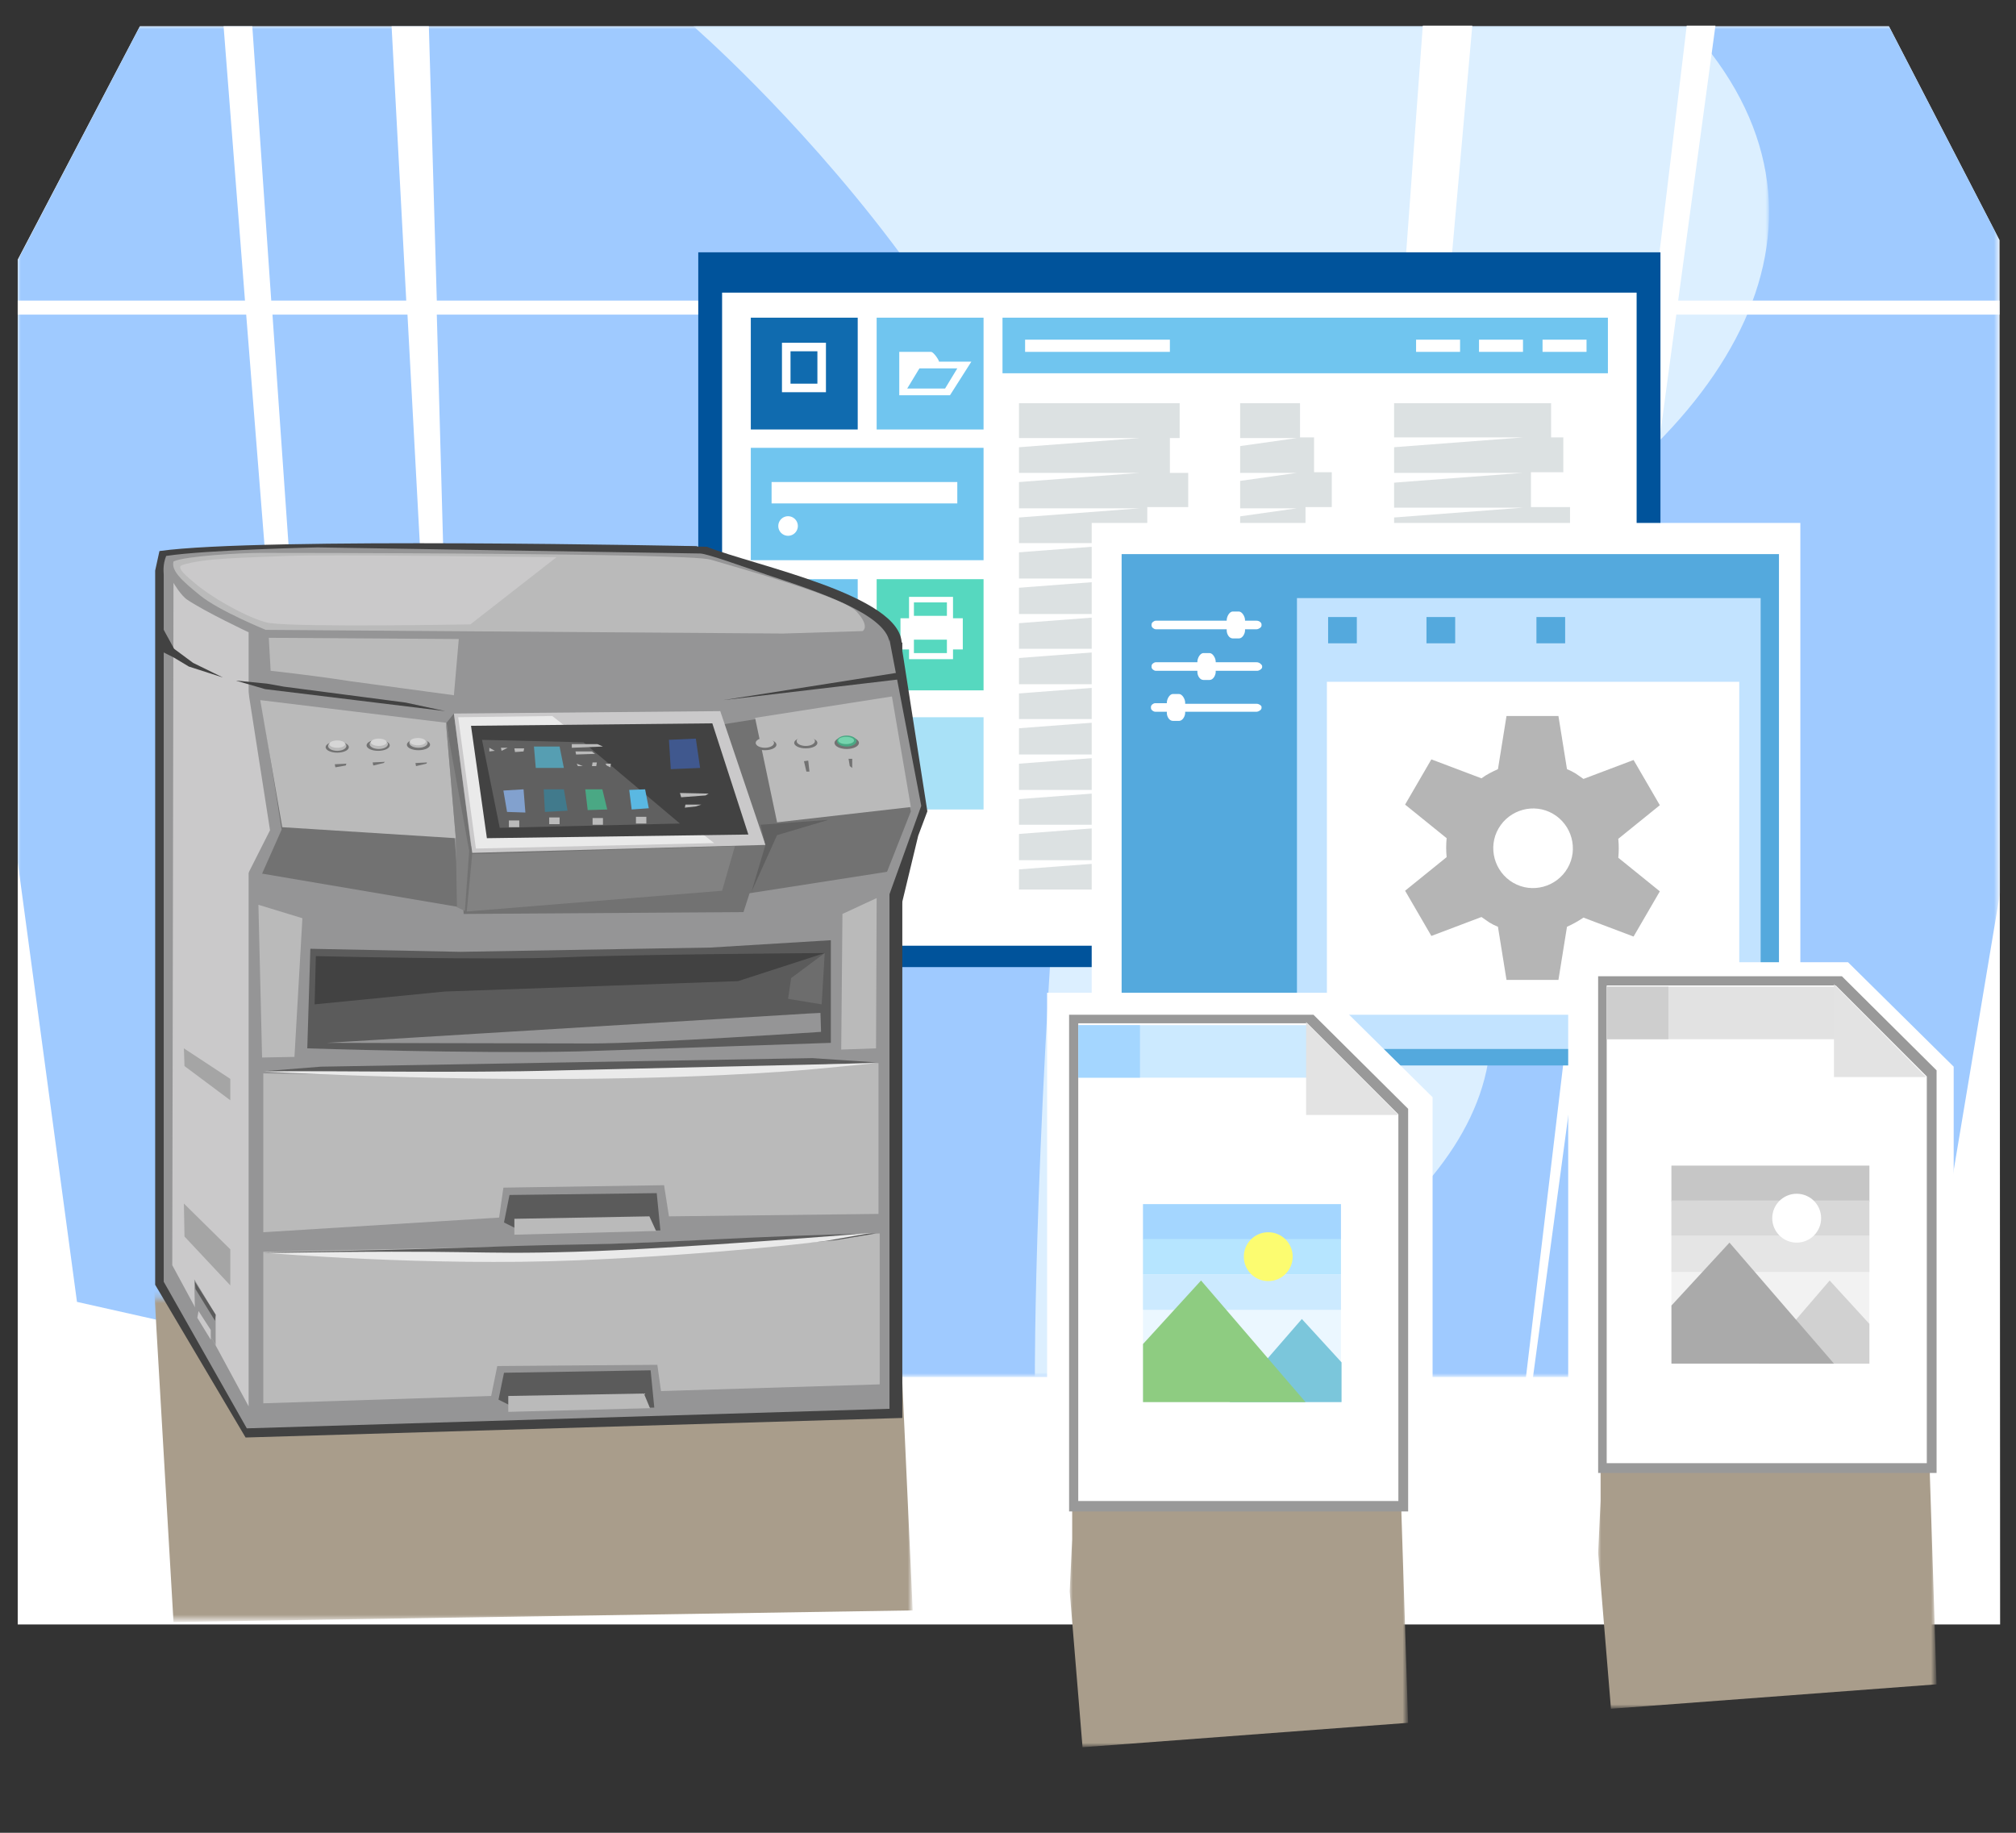 <svg xmlns="http://www.w3.org/2000/svg" width="330" height="300" xmlns:v="https://vecta.io/nano"><rect width="100%" height="100%" fill="#333333" stroke="none"/><style><![CDATA[.B{fill-rule:evenodd}.C{fill:#bababa}.D{fill:#fff}.E{fill:#727272}.F{fill:#5b5b5b}.G{fill:#424242}.H{fill:#959596}.I{fill:#cac9ca}.J{fill:#a99d8b}.K{fill:#eaeaea}.L{fill:#d6d6d6}]]></style><path d="M22.9 4.3h286.3l18.1 35 .1 226.6H2.9V42.5l20-38.2z" class="B D"/><defs><filter id="A" filterUnits="userSpaceOnUse" x="2.9" y="4.3" width="324.4" height="221"><feColorMatrix values="1 0 0 0 0  0 1 0 0 0  0 0 1 0 0  0 0 0 1 0"/></filter></defs><mask maskUnits="userSpaceOnUse" x="2.9" y="4.3" width="324.4" height="221" id="B"><g filter="url(#A)"><linearGradient id="C" gradientUnits="userSpaceOnUse" x1="163.571" y1="218.206" x2="163.571" y2="-23.282"><stop offset=".106"/><stop offset="1" stop-color="#fff"/></linearGradient><path fill="url(#C)" d="M-3.7 2.2h334.5v241.5H-3.7z" class="B"/></g></mask><path mask="url(#B)" fill="#9fcaff" d="M22.9 4.3h286.3l18.1 35 .1 106.8-11.6 69.4-57.9 9.9H67.4l-54.8-12.3-9.7-72V42.6l20-38.3z" class="B"/><defs><filter id="D" filterUnits="userSpaceOnUse" x="113.5" y="4.2" width="176.1" height="221.1"><feColorMatrix values="1 0 0 0 0  0 1 0 0 0  0 0 1 0 0  0 0 0 1 0"/></filter></defs><mask maskUnits="userSpaceOnUse" x="113.5" y="4.2" width="176.1" height="221.1" id="E"><g filter="url(#D)"><linearGradient id="F" gradientUnits="userSpaceOnUse" x1="230.318" y1="220.373" x2="230.318" y2="-21.115"><stop offset=".05"/><stop offset="1" stop-color="#fff"/></linearGradient><path fill="url(#F)" d="M68.3-6.8h324v241.5h-324z" class="B"/></g></mask><path mask="url(#E)" fill="#dcefff" d="M113.5 4.3h162.9c28.6 31.1 8.1 67.1-36.9 91.1-20.6 11 2.9 38.7 4.5 71.6 1.5 30.3-41.1 50-56.5 58.3h-18.1s-.2-41.7 5.6-109.9c4.6-53.8-61.5-111.1-61.5-111.1z" class="B"/><g class="B"><path d="M327.3 49.2h-52.6l6.1-45h-4.7l-5.4 45H237l4-45h-8.1l-3.3 45H71.5L70.2 4.3h-6.1l2.4 44.9H44.4L41.3 4.3h-4.7l3.5 44.9H2.9v2.3h37.4L56 249.4l1.9-7.3L44.6 51.5h22.1l9.8 181.9-5-181.9h157.9l-13.3 180.8 4.6-2 16.1-178.8h33.7L248 240.4l1.9-7.3 24.5-181.6h52.9z" class="D"/><path fill="#00539b" d="M114.3 41.3h157.5v117H114.3z"/><path d="M118.2 47.9h149.7v106.9H118.2z" class="D"/></g><path d="M129.4 57.5h4.4v5.3h-4.4zm-6.5-5.5v18.3h17.5V52h-17.5zm12.3 12.2H128v-8.1h7.2v8.1z" fill="#106baf"/><path d="M149.6 98.6h5.4v2.2h-5.4zm0 6.1h5.4v2.2h-5.4zm-6.1-9.9V113H161V94.8h-17.5zm14.1 11.5H156v1.6h-7.2v-1.6h-1.4v-5.1h1.4v-3.5h7.2v3.5h1.6v5.1z" fill="#56d8bf"/><path d="M164.1 52v9.1h99.1V52h-99.1zm27.4 5.6h-23.7v-2h23.7v2zm47.5 0h-7.2v-2h7.2v2zm10.3 0h-7.2v-2h7.2v2zm10.4 0h-7.2v-2h7.2v2zM122.9 91.7H161V73.3h-38.1v18.4zm6.1-4a1.6 1.6 0 1 1 0-3.2 1.6 1.6 0 1 1 0 3.2zm-2.7-8.8h30.4v3.5h-30.4v-3.5zm-3.4 34.1h17.5V94.8h-17.5V113zm3-15.2h10.9v1H132v1h-3.5v-1h-2.7v-1zm0 4.1h10.9v1h-3.7v1h-3.5v-1h-3.7v-1zm0 4h10.9v1h-1.7v1h-3.5v-1h-5.8v-1zm17.6-35.6H161V52h-17.5v18.3zm3.7-12.7h5.2c.4 0 1.3 1.3 1.3 1.6h5.3l-3.5 5.5h-8.3v-7.1zm3.3 2.7l-2 3.3h6.2l2-3.3z" fill="#70c5ef"/><path fill="#a9e1f7" d="M123 117.4h38v15.1h-38z"/><path fill="#dce1e2" d="M196.1 122.8v5.7h-3v5.7h-7.4v5.7h7.4v5.7h-26.3v-5.7-5.7-5.7-5.7-5.7-5.7-5.7-5.7-5.7-5.7V83v-5.7-5.7V66h26.3v5.7h-1.6v5.7h3V83h-6.7v5.7h5.3v5.7h-2.3v5.7h2.3v5.7h-8v5.7h8v5.7h-11v5.7h14zM257 88.7V83h-6.4v-5.7h5.3v-5.7h-2V66h-25.7v5.7 5.7V83v5.7 5.7 5.7 5.7 5.7 5.7 5.7 5.7 5.7 5.7 5.7H257V140h-4.8v-5.7h-5v-5.7h9.8v-5.7h-1v-5.7h-5.3v-5.7h6.4v-5.7h-4.8v-5.7h3.7v-5.7h-8v-5.7h9zm-42.8 17V100h1.9v-5.7h2.5v-5.7h-4.9V83h4.3v-5.7h-2.9v-5.7h-2.3V66H203v5.7 5.7V83v5.7 5.7 5.7 5.7 5.7 5.7 5.7 5.7 5.7 5.7 5.7h13.1V140h-3.2v-5.7h1.8v-5.7h-6.1v-5.7h8.2v-5.7h-2.6v-5.7h-1.3v-5.7h1.3z"/><path d="M226.9 73.3v-1.7h22.4l-22.4 1.7zm-40.3-1.6h-22.4v1.7l22.4-1.7zm25.7 0h-12v1.7l12-1.7zm14.6 7.4v-1.7h22.4l-22.4 1.7zm-40.3-1.7h-22.4v1.7l22.4-1.7zm25.7 0h-12v1.7l12-1.7zm14.6 7.4v-1.7h22.4l-22.4 1.7zm-40.3-1.6h-22.4v1.7l22.4-1.7zm25.7 0h-12v1.7l12-1.7zm14.6 7.4v-1.7h22.4l-22.4 1.7zm-40.3-1.7h-22.4v1.7l22.4-1.7zm25.7 0h-12v1.7l12-1.7zm14.6 7.5v-1.7h22.4l-22.4 1.7zm-40.3-1.7h-22.4v1.7l22.4-1.7zm25.7 0h-12v1.7l12-1.7zm14.6 7.4v-1.7h22.4l-22.4 1.7zm-40.3-1.6h-22.4v1.7l22.4-1.7zm25.7 0h-12v1.7l12-1.7zm14.6 7.4v-1.7h22.4l-22.4 1.7zm-40.3-1.7h-22.4v1.7l22.4-1.7zm25.7 0h-12v1.7l12-1.7zm14.6 7.4V112h22.4l-22.4 1.6zm-40.3-1.6h-22.4v1.7l22.4-1.7zm25.7 0h-12v1.7l12-1.7zm14.6 7.4v-1.7h22.4l-22.4 1.7zm-40.3-1.7h-22.4v1.7l22.4-1.7zm25.7 0h-12v1.7l12-1.7zm14.6 7.4v-1.7h22.4l-22.4 1.7zm-40.3-1.6h-22.4v1.7l22.4-1.7zm25.7 0h-12v1.7l12-1.7zm14.6 7.4v-1.7h22.4l-22.4 1.7zm-40.3-1.6h-22.4v1.7l22.4-1.7zm25.7 0h-12v1.7l12-1.7zm14.6 7.4V135h22.4l-22.4 1.7zm-40.3-1.7h-22.4v1.7l22.4-1.7zm25.7 0h-12v1.7l12-1.7zm14.6 7.4v-1.7h22.4l-22.4 1.7zm-40.3-1.6h-22.4v1.7l22.4-1.7zm25.7 0h-12v1.7l12-1.7z" class="D"/><defs><filter id="G" filterUnits="userSpaceOnUse" x="25.1" y="208.8" width="124.3" height="56.6"><feColorMatrix values="1 0 0 0 0  0 1 0 0 0  0 0 1 0 0  0 0 0 1 0"/></filter></defs><mask maskUnits="userSpaceOnUse" x="25.1" y="208.8" width="124.3" height="56.6" id="H"><g filter="url(#G)"><linearGradient id="I" gradientUnits="userSpaceOnUse" x1="80.447" y1="264.079" x2="80.447" y2="202.297"><stop offset="0"/><stop offset=".1" stop-color="#161616"/><stop offset="1" stop-color="#fff"/></linearGradient><path fill="url(#I)" d="M4 212.5h152.9v61.8H4z" class="B"/></g></mask><path mask="url(#H)" d="M25.1 208.8l121.9 2 2.4 52.8-121 1.9z" class="B J"/><g class="G"><path d="M115.7 89.5c7.8 3.1 31.9 7.9 31.9 15.9-.5 2.2-5.3.7-5.3.7l-30.9-16.7 4.3.1z"/><path d="M147.7 232.1l-107.5 3.2-14.8-25V93.4l.7-3.2c16.2-2.3 87.9-.8 87.9-.8l33.7 15.8v126.9z"/></g><path d="M40.4 233.8l105.2-3.2V105.1c-.7-4.6-11.8-8.3-20-11-3.8-1.3-9.9-3.5-11-3.5l-62.6-1S33.7 90 27.2 91c-.6 1.5-.4 2.7-.4 3.1v115.7l13.6 24z" class="H"/><path d="M40.7 230.2V103.5s-7-3.3-10-5.3c-1.1-.7-2.3-2.8-2.3-2.8l-.2 111.7 12.5 23.1z" class="I"/><path d="M143.9 201.9l-48.5 1.9-52.3 1.1v24.8l37.3-1.2 1-4.9 26.2-.2.6 4.3 35.8-1.1v-24.7z" class="C"/><path d="M143.4 201.9c-20.4.4-34.4 1.6-48.4 1.8-17.4.3-16.7.7-51.8 1.3 0 0 30.5 1.3 54.7.4 24.2-1 38.9-2.4 38.9-2.4l6.6-1.1z" class="F"/><path d="M142.7 201.8s-31.3 2.6-48.6 3.1c-17.4.5-15.1-.4-50.2.2 0 0 26.3 2.2 50.5 1.2s40.9-3.2 40.9-3.2l7.4-1.3z" class="K"/><path d="M143.9 174l-44.6 2.3c-13.1.2-56.2-.6-56.2-.6v26l38.6-2.4.7-4.9 26.3-.4.8 5.1 34.3-.4V174z" class="C"/><path d="M82.5 200.1l.9-4.5 24.1-.3.6 6.1-22 .5z" class="F"/><g class="E"><path d="M124.6 140.7l.1-.2.6-2.2-48.2.2-2.8-21.7-1.2 1.5 2.9 22.5z"/><path d="M121.7 149.3l-45.8.3-2.3-27 3.1 16.9 48.1.2z"/></g><path d="M147.7 106.5l4.1 26.3-1.5 4-3.3 13.7z" class="G"/><path d="M142.7 148.4l2.6-1.2 5.5-15.3-5.2-27.2-7.5 27.1z" class="H"/><path d="M43.4 118.7l29.6.4 2.3 29.4-32.4-5.5 3.2-7.2z" class="E"/><path d="M42.6 114.6l30.4 3.7.1 1.1 1.5 17.8-28.4-1.8z" class="C"/><path d="M52.5 174.6l80.5-1.4 10.4.7-44.3 1.8c-12.4.1-55.4-.4-55.4-.4l8.8-.7z" class="F"/><path d="M128.2 103.7l13-.4s1.3-.7-1-3.2-20.3-7.4-23.9-8.5c-3.7-1.1-70.7-1.1-73.7-1.1s-12.3.5-14.2 1.4c-.4 1.5 1.3 3.1 4.4 5.6s10.7 5.6 10.7 5.6l84.7.6z" class="C"/><path d="M118.1 118.6l26.7-4.2 4.3 18.4-3.9 9.9-23.1 3.6z" class="E"/><path d="M123.6 117.5L146 114l3.1 18.1-21.9 2.5z" class="C"/><path d="M74.3 116.8l43.6-.4 7.4 21.9-48 1.3zm-34.1-6.5l4 25.6-4.7 9.3z" class="I"/><path fill="#606060" d="M124.5 135l.8 3.3-2.3 7.7 4.2-9.3 8.4-2.5z"/><path d="M76.8 139.3l-.7 9.8-1.3-.6-.2-11.5-1.6-18.7zm.5.5l43-1.3-2.1 7.3-41.8 3.4z" fill="#828282"/><ellipse cx="125.2" cy="121.9" rx="1.9" ry=".9" class="E"/><ellipse cx="125.2" cy="121.6" rx="1.5" ry=".8" class="C"/><ellipse cx="131.9" cy="121.6" rx="1.9" ry=".9" class="E"/><ellipse cx="131.9" cy="121.3" rx="1.5" ry=".8" class="C"/><ellipse cx="138.6" cy="121.6" rx="2" ry="1" class="E"/><ellipse fill="#4aa884" cx="138.6" cy="121.3" rx="1.6" ry=".9"/><ellipse fill="#75d3ad" cx="138.5" cy="121.2" rx="1.3" ry=".6"/><ellipse cx="55.2" cy="122.3" rx="1.9" ry=".9" class="E"/><ellipse cx="55.2" cy="122.1" rx="1.5" ry=".8" class="C"/><ellipse cx="55.2" cy="121.8" rx="1.3" ry=".6" class="L"/><ellipse cx="61.9" cy="122" rx="1.9" ry=".9" class="E"/><ellipse cx="62" cy="121.8" rx="1.5" ry=".8" class="C"/><ellipse cx="62" cy="121.5" rx="1.3" ry=".6" class="L"/><ellipse cx="68.5" cy="121.9" rx="1.9" ry=".9" class="E"/><ellipse cx="68.5" cy="121.6" rx="1.5" ry=".8" class="C"/><ellipse cx="68.4" cy="121.4" rx="1.3" ry=".6" class="L"/><path d="M131.6 124.6l.7-.1.2 1.8h-.5zm7.3-.4h.6v1.5l-.4-.3zm-84.1.9l1.9-.1-.1.3-1.7.3zm6.2-.3l2-.1-.2.2-1.7.4zm7 .1l1.9-.1-.1.2-1.7.4z" class="E"/><path d="M50.3 171.6l.5-16.3 24.5.5 41-.7 19.7-1.2v16.8l-41.3 1.4c-17.5.4-44.4-.5-44.4-.5z" class="F"/><path d="M75 117.4l15.4-.2 26.5 20.8-39 .9z" class="K"/><path d="M147.2 111.2l-28.8 3.4 28.6-4.5zm-121-9.2l2.3 4.2 3.1 2.3 4.9 2.4-5.6-1.8-2.5-1.5-2.4-1.2zm12.4 9.4l4.8 1.4 29.5 3.6-6.5-1.4-19.9-2.6-2.8-.5z" class="G"/><path d="M91.1 91.2c-5.8 0-37.1-.5-44.1-.2-6.7.3-13.5.3-17.2 1.5-1.1.4 1.1 2.1 1.9 2.8 3.6 3.1 10.3 6.5 12.6 6.7 5.5.7 32.7.2 32.7.2l14.1-11z" class="I"/><path d="M77.1 118.8l2.6 18.4 42.8-.6-5.9-18.2z" class="G"/><path fill="#606060" d="M78.9 121.1l16.6.4 15.8 13.3-29.5.7z"/><path fill="#40588e" d="M113.9 120.9l-4.4.2.3 4.8 4.8-.2z"/><path fill="#82a1ce" d="M82.4 129.4l.6 3.5 3 .1-.3-3.8z"/><path fill="#4aa884" d="M95.8 129.2l.4 3.4 3.2-.1-.8-3.3z"/><path fill="#5ab8e2" d="M103 129.3l.4 3.2 2.8-.2-.6-3.1z"/><path fill="#417a8c" d="M89.2 132.9l-.2-3.7h3.3l.6 3.5z"/><path d="M83.3 134.3H85v1.1h-1.7zm20.8-.6h1.7v1.1h-1.7zm-7.1.2h1.7v1.1H97zm-7.1-.1h1.7v1.1h-1.7z" class="C"/><path fill="#569eb2" d="M87.4 122.2l.3 3.5h4.6l-.7-3.5z"/><path d="M98.7 122.2l-5.1.2v-.6h4.2zm-1.3 1.2l-3.1.1-.1-.5h2.7zm-17.3-1v.6l.9-.1zm2 .5l-.1-.5h1.1zm2.2.2l-.1-.6h1.6l-.1.5zm10.1 1.9l.2.4h.8zm2.6-.2l-.1.6h.7l.1-.6zm2.3.5l-.2-.3h.9l-.1.6zm12 4.5l4.7.1-.5.3-4 .3zm.9 1.9h2.6l-.9.3-1.8.2zm-28 67.8v2.6l23.2-.6-1.1-2.4z" class="C"/><path d="M81.6 229.1l.9-4.4 24-.4.6 6.1-21.9.5z" class="F"/><path d="M83.2 228.5v2.6l23.2-.6-1-2.4z" class="C"/><path d="M31.9 214.2l-.1-4.8 3.5 5.8v5z" class="H"/><path d="M32.3 215.7l.2-1.1 2 3.1v1.6z" class="I"/><path d="M31.9 209.8l3.4 5.4-.1 1L32 211z" class="F"/><path d="M143.6 174L92 175.2c-17.4.5-36.7 0-48.8.2 0 0 25.1 1.4 51 1.2 26-.2 40.1-1.7 40.1-1.7l9.3-.9z" class="K"/><path d="M44 104.4l31.1.2-.8 9.2-17-2.3c-6.4-1-13-1.7-13-1.7l-.3-5.4z" class="C"/><path d="M30.1 197l7.6 7.5v5.9l-7.5-8zm0-25.4l7.6 5v3.5l-7.5-5.6z" fill="#a5a5a5"/><path d="M53.5 170.7l78.8-4.8 2-.1.1 3.1s-28.1 1.9-37.7 1.9-43.2-.1-43.2-.1z" class="H"/><path fill="#6d6d6d" d="M134.5 164.4l.5-8.4-5.5 4.1-.5 3.4z"/><path d="M51.5 164.4l.2-7.9s28.8.7 40.6.2 42.7-.7 42.7-.7l-14.2 4.6-48 1.7-21.3 2.1z" class="G"/><path d="M42.3 148.1l7.2 2.2-1.3 22.7-5.3.1zm95.4 23.7l5.7-.2.1-24.6-5.6 2.6z" class="C"/><g class="B"><path d="M178.7 85.6h116V172h-116z" class="D"/><path fill="#54a9dd" d="M183.6,90.7h107.6v83.7H183.6V90.7z"/><path fill="#c2e3ff" d="M212.3,97.9h75.9v73.8h-75.9V97.9z"/><path d="M217.2,111.6v54.5h67.5v-54.5H217.2z" class="D"/><path d="M217.4 101h4.7v4.3h-4.7zm16.1 0h4.7v4.3h-4.7zm18 0h4.7v4.3h-4.7z" fill="#54a9dd"/><path d="M205.7 115.2H194v-.2c0-.6-.5-1.4-1-1.4h-1c-.6 0-1 .9-1 1.4v.1h-1.9c-.3 0-.7.3-.7.6v.2c0 .3.4.6.7.6h1.9v.2c0 .6.4 1.3 1 1.3h1c.6 0 1-.8 1-1.3v-.2h11.7c.3 0 .8-.3.8-.6v-.2c0-.2-.4-.5-.8-.5zm0-13.6h-1.9v-.1c0-.6-.5-1.4-1-1.4h-1c-.6 0-1 .9-1 1.4v.1h-11.6c-.3 0-.7.3-.7.6v.2c0 .3.4.6.7.6h11.6v.2c0 .6.4 1.3 1 1.3h1c.6 0 1-.8 1-1.3v-.2h1.9c.3 0 .8-.3.8-.6v-.2c0-.3-.4-.6-.8-.6zm0 6.8H199v-.1c0-.6-.5-1.4-1-1.4h-1c-.6 0-1 .9-1 1.4v.1h-6.8c-.3 0-.7.3-.7.6v.2c0 .3.4.6.7.6h6.8v.2c0 .6.4 1.3 1 1.3h1c.6 0 1-.8 1-1.3v-.2h6.8c.3 0 .8-.3.8-.6v-.2c-.1-.3-.5-.6-.9-.6z" class="D"/></g><path fill="#b5b5b5" d="M264.9 137.3l6.8-5.5-4.3-7.4-8.2 3.1-1.3-.9c-.5-.3-.9-.5-1.4-.7l-1.4-8.7h-8.5l-1.4 8.7c-.9.4-1.9.9-2.7 1.5l-8.2-3.1-4.3 7.4 6.8 5.5c-.1 1-.1 2.1 0 3.1l-6.8 5.5 4.3 7.4 8.2-3.1 1.3.9c.5.3.9.5 1.4.7l1.4 8.7h8.5l1.4-8.7c.9-.4 1.8-.9 2.7-1.5l8.2 3.1 4.3-7.4-6.8-5.5c.1-1 .1-2 0-3.1zm-8.3 4.8c-1.8 3.1-5.8 4.2-8.9 2.4s-4.2-5.8-2.4-8.9 5.8-4.2 8.9-2.4 4.2 5.8 2.4 8.9z"/><path d="M171.4 244.6h63.1v-65l-17.3-17.1h-45.8zm85.3-4.9h63.1v-65.1l-17.3-17.1h-45.8z" class="B D"/><defs><filter id="J" filterUnits="userSpaceOnUse" x="261.6" y="228.5" width="55.4" height="51.2"><feColorMatrix values="1 0 0 0 0  0 1 0 0 0  0 0 1 0 0  0 0 0 1 0"/></filter></defs><mask maskUnits="userSpaceOnUse" x="261.6" y="228.5" width="55.4" height="51.2" id="K"><g filter="url(#J)"><linearGradient id="L" gradientUnits="userSpaceOnUse" x1="287.949" y1="261.676" x2="287.949" y2="206.799"><stop offset="0"/><stop offset=".1" stop-color="#161616"/><stop offset="1" stop-color="#fff"/></linearGradient><path fill="url(#L)" d="M247.8 227.8H328v54.9h-80.2z" class="B"/></g></mask><path mask="url(#K)" d="M262 233v12.7l-.4 8.5 2.1 25.5 53.3-4-1.1-34.2-.1-6.3c-.1 0-52.4-13.4-53.8-2.2z" class="B J"/><g class="B"><path fill="#999" d="M261.5,159.8h40l15.5,15.4v65.9h-55.4V159.8z"/><path d="M263,161.3h37.5l14.9,14.9v63.3H263V161.3z" class="D"/><path fill="#e2e2e2" d="M263 161.5h37.4v8.6H263v-8.6z"/><path fill="#e3e3e3" d="M315.3 176.3h-15.1v-15.2l15.1 15.2z"/></g><path fill="#cecece" d="M263 161.5h10.1v8.6H263z"/><g class="B"><path fill="#f2f2f2" d="M306 223.2h-32.4v-4.3-28.1H306z"/><path fill="#c6c6c6" d="M306 196.7h-32.4v-.8-5.1H306z"/><path fill="#d8d8d8" d="M306 202.3h-32.4v-.7-5.1H306z"/><path fill="#e5e5e5" d="M306 208.2h-32.4v-.8-5.1H306z"/><path fill="#d1d1d1" d="M299.5 209.6l-11.7 13.6H306v-6.5z"/><path fill="#aaa" d="M283.1 203.4l17.1 19.8h-26.6v-9.5z"/><circle cx="294.1" cy="199.4" r="4" class="D"/></g><defs><filter id="M" filterUnits="userSpaceOnUse" x="175.1" y="234.8" width="55.4" height="51.2"><feColorMatrix values="1 0 0 0 0  0 1 0 0 0  0 0 1 0 0  0 0 0 1 0"/></filter></defs><mask maskUnits="userSpaceOnUse" x="175.1" y="234.8" width="55.4" height="51.2" id="N"><g filter="url(#M)"><linearGradient id="O" gradientUnits="userSpaceOnUse" x1="201.483" y1="267.926" x2="201.483" y2="213.049"><stop offset="0"/><stop offset=".1" stop-color="#161616"/><stop offset="1" stop-color="#fff"/></linearGradient><path fill="url(#O)" d="M161.4 234h80.2v54.9h-80.2z" class="B"/></g></mask><path mask="url(#N)" d="M175.5 239.3V252l-.4 8.5 2.1 25.5 53.3-4-1.1-34.2-.1-6.3s-52.4-13.5-53.8-2.2z" class="B J"/><g class="B"><path fill="#999" d="M175,166.1h40l15.5,15.4v65.9H175V166.1z"/><path d="M176.5,167.5H214l14.9,14.9v63.3h-52.4V167.5z" class="D"/><path fill="#cceaff" d="M176.5 167.8h37.4v8.6h-37.4v-8.6z"/><path fill="#e3e3e3" d="M228.9 182.5h-15.1v-15.2l15.1 15.2z"/></g><path fill="#a4d6ff" d="M176.5 167.8h10.1v8.6h-10.1z"/><g class="B"><path fill="#ebf7ff" d="M219.5 229.5h-32.4v-4.3-28.1h32.4z"/><path fill="#a4d6ff" d="M219.5 202.9h-32.4v-.7-5.1h32.4z"/><path fill="#b6e5ff" d="M219.5 208.6h-32.4v-.8-5h32.4z"/><path fill="#cceaff" d="M219.5 214.4h-32.4v-.7-5.1h32.4z"/><path fill="#7bc6db" d="M213.1 215.9l-11.8 13.6h18.3V223z"/><path fill="#8ecc81" d="M196.6 209.6l17.1 19.9h-26.6V220z"/><circle fill="#fcfc70" cx="207.6" cy="205.7" r="4"/></g></svg>